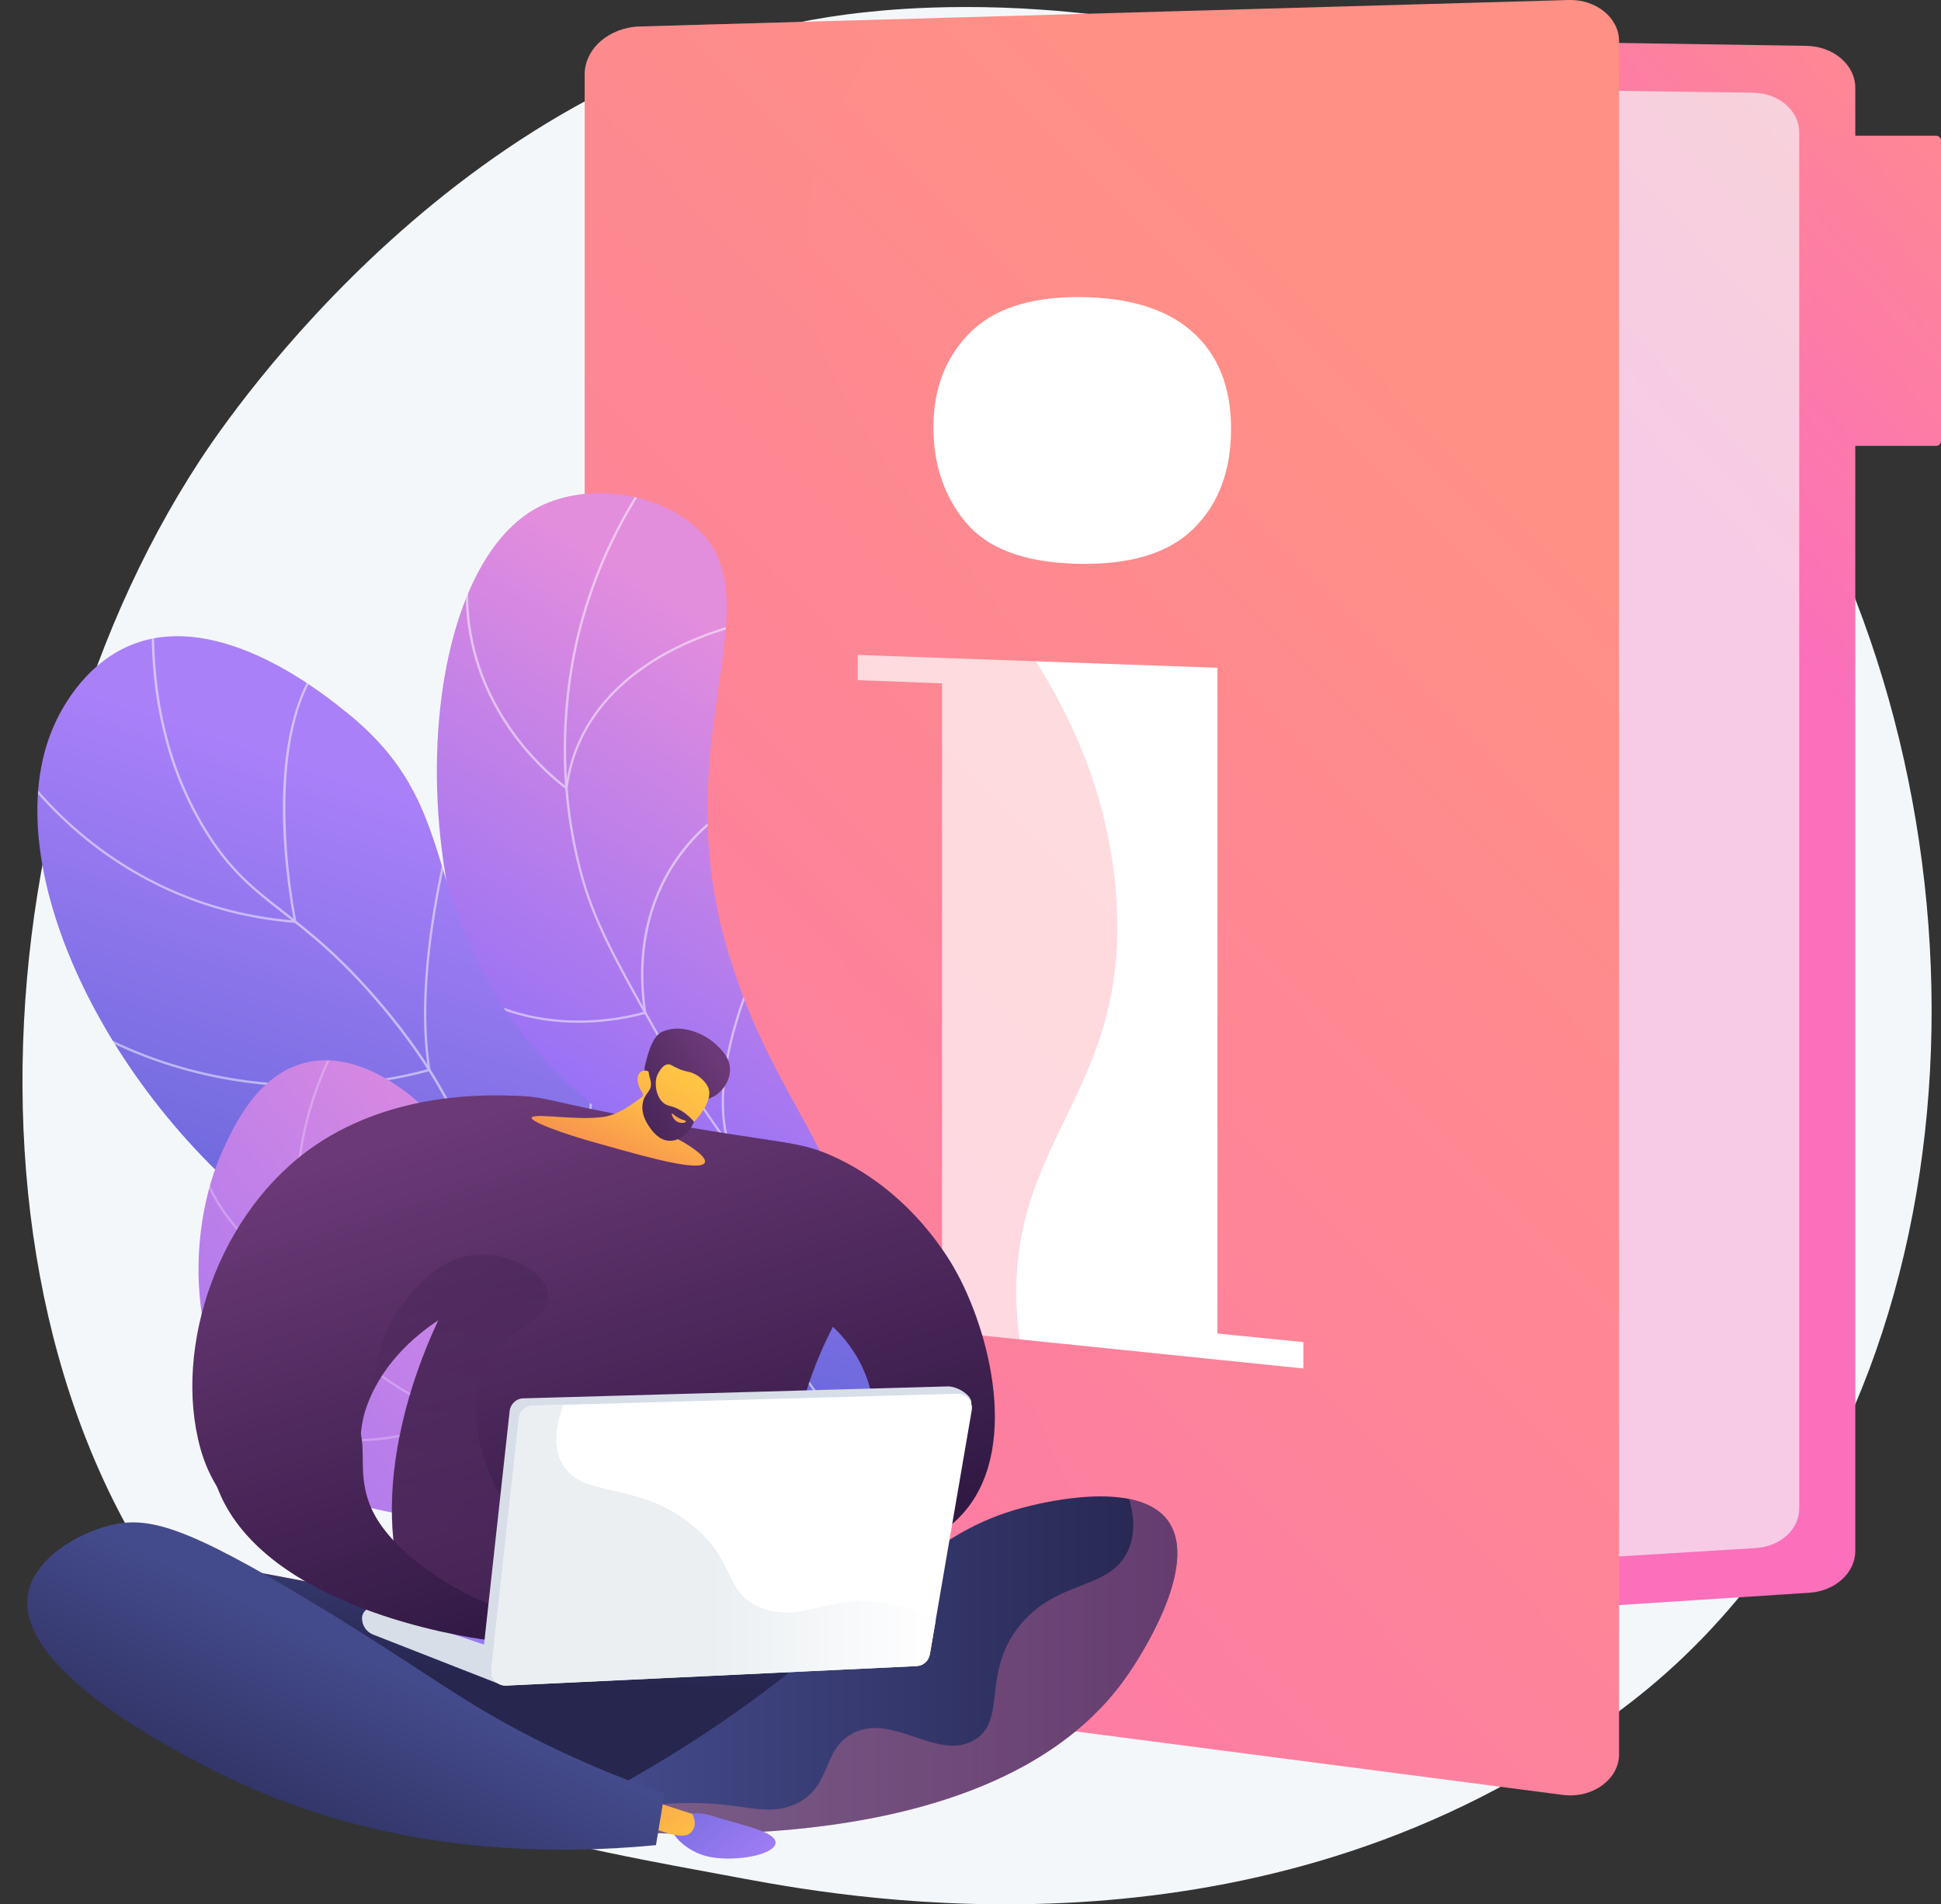 <?xml version="1.0" encoding="utf-8"?>
<!-- Generator: Adobe Illustrator 25.3.1, SVG Export Plug-In . SVG Version: 6.00 Build 0)  -->
<svg version="1.1" xmlns="http://www.w3.org/2000/svg" xmlns:xlink="http://www.w3.org/1999/xlink" x="0px" y="0px"
	 viewBox="0 0 1884 1848.1" style="enable-background:new 0 0 1884 1848.1;" xml:space="preserve">
<rect x="0" y="0" width="1884" height="1848.1" fill="#333333" stroke="none"/>
<style type="text/css">
	.st0{fill:#F4F7FA;}
	.st1{fill:url(#SVGID_1_);}
	.st2{opacity:0.67;fill:#F4F7FA;}
	.st3{fill:url(#SVGID_2_);}
	.st4{fill:url(#SVGID_3_);}
	.st5{fill:#FFFFFF;}
	.st6{opacity:0.3;fill:url(#SVGID_4_);}
	.st7{opacity:0.5;clip-path:url(#SVGID_7_);}
	.st8{opacity:0.5;clip-path:url(#SVGID_10_);}
	.st9{opacity:0.5;clip-path:url(#SVGID_13_);}
	.st10{opacity:0.5;}
	.st11{clip-path:url(#SVGID_17_);}
	.st12{clip-path:url(#SVGID_18_);}
	.st13{fill:url(#SVGID_20_);}
	.st14{fill:url(#SVGID_21_);}
	.st15{fill:url(#SVGID_22_);}
	.st16{opacity:0.3;fill:url(#SVGID_23_);}
	.st17{fill:url(#SVGID_24_);}
	.st18{fill:url(#SVGID_25_);}
	.st19{fill:url(#SVGID_26_);}
	.st20{fill:url(#SVGID_27_);}
	.st21{opacity:0.3;fill:url(#SVGID_28_);}
	.st22{fill:url(#SVGID_29_);}
	.st23{fill:#D8DEE8;}
	.st24{fill:url(#SVGID_30_);}
	.st25{fill:url(#SVGID_31_);}
	.st26{fill:url(#SVGID_32_);}
	.st27{fill:url(#SVGID_33_);}
	.st28{fill:url(#SVGID_34_);}
	.st29{fill:url(#SVGID_35_);}
	.st30{fill:url(#SVGID_36_);}
</style>
<g id="Background">
</g>
<g id="Metaphor">
	<g>
		<path class="st0" d="M1651.9,1590.4c-48.2,49.7-91.4,78.9-124.4,101c-322.3,215.2-690.7,153.2-804.6,132
			c-183.8-34.2-338.9-58.3-472.1-178.7C-52,1371-37.3,800.2,194.1,446.7C221.5,404.8,452.6,62.3,821.8,14c9-1.2,15.8-1.9,21.7-2.5
			c57.1-6,411-38,699.6,203.8c41.3,34.6,107.8,97,169.4,192.2C1937.9,755.7,1938.6,1294.9,1651.9,1590.4z"/>
		<g>
			<linearGradient id="SVGID_1_" gradientUnits="userSpaceOnUse" x1="1999.174" y1="49.983" x2="1567.872" y2="450.231">
				<stop  offset="0" style="stop-color:#FF9085"/>
				<stop  offset="1" style="stop-color:#FB6FBB"/>
			</linearGradient>
			<path class="st1" d="M637.1,27.3v1590.9l1118.6-72.4c25.4-1.5,45.1-19.2,45.1-40.7V85.2c0-22.1-20.9-40.1-47.1-40.7L637.1,27.3z"
				/>
			<path class="st2" d="M580.3,74.3v1496.8l1123.7-68.7c23.9-1.4,42.4-18.1,42.4-38.2V128.3c0-20.8-19.6-37.7-44.3-38.3L580.3,74.3z
				"/>
			<linearGradient id="SVGID_2_" gradientUnits="userSpaceOnUse" x1="2045.656" y1="71.467" x2="1612.037" y2="473.865">
				<stop  offset="0" style="stop-color:#FF9085"/>
				<stop  offset="1" style="stop-color:#FB6FBB"/>
			</linearGradient>
			<path class="st3" d="M1879.3,432.7H1756V131.7h123.2c2.6,0,4.8,2.1,4.8,4.8V428C1884,430.6,1881.9,432.7,1879.3,432.7z"/>
			<linearGradient id="SVGID_3_" gradientUnits="userSpaceOnUse" x1="1486.513" y1="474.406" x2="59.289" y2="1883.793">
				<stop  offset="0" style="stop-color:#FF9085"/>
				<stop  offset="1" style="stop-color:#FB6FBB"/>
			</linearGradient>
			<path class="st4" d="M567.5,72.4v1505.8c0,23,20,42.6,47,46.1l903.5,117.8c28.3,3.1,53.5-15.5,53.5-39.5V39.8
				c0-22.4-22-40.4-48.6-39.8L621.1,25.7C591.2,26.6,567.5,47.2,567.5,72.4z"/>
			<g>
				<g>
					<path class="st5" d="M832.5,635.6l349.2,12.5v646.1l83.4,8.3v25.6l-427.1-43.8v-24.5l76.4,7.6V663.2l-81.9-3.1V635.6z
						 M1044.8,547.1c-50.5-1.3-86.2-14.7-107.3-40c-21-25.2-31.5-56-31.5-92.6c0-36.6,11.4-66.7,34.3-90.4
						c23-23.8,58.2-35.8,105.9-35.8c48.1,0,85,11,110.4,33.1c25.5,22.2,38.3,53.8,38.3,94.8c0,41-12.3,73.4-36.9,97.3
						C1133.7,537.3,1095.9,548.5,1044.8,547.1z"/>
				</g>
			</g>
			<linearGradient id="SVGID_4_" gradientUnits="userSpaceOnUse" x1="1383.367" y1="446.357" x2="9.301" y2="1803.248">
				<stop  offset="0" style="stop-color:#FF9085"/>
				<stop  offset="1" style="stop-color:#FB6FBB"/>
			</linearGradient>
			<path class="st6" d="M987.4,1277.9c-13-175.8,116.5-217.8,94.7-423c-31.6-297.1-323.1-396.3-298.9-640.8
				c7.6-76.3,43.4-142,86.4-195.5l-248.4,7.1c-29.9,0.9-53.6,21.5-53.6,46.7v1505.8c0,23,20,42.6,47,46.1l696.1,90.7
				C1067.7,1546.3,996.2,1396.6,987.4,1277.9z"/>
		</g>
		<g>
			<g>
				<g>
					<defs>
						<path id="SVGID_5_" d="M783.7,1525.9c29.5-65.2,63.3-166,49.4-283.5c-16.1-134.9-80.5-168.6-125.6-315.8
							c-64.4-210.2,49-345.1-33.6-416.2c-40.3-34.7-108.7-42.1-154.2-16.7C390,566.4,382.4,943.5,557.6,1110
							c79.2,75.3,155.5,75.7,211,168C817.7,1359.6,802.4,1458.5,783.7,1525.9z"/>
					</defs>
					<linearGradient id="SVGID_6_" gradientUnits="userSpaceOnUse" x1="837.621" y1="695.978" x2="587.969" y2="1097.99">
						<stop  offset="3.597120e-03" style="stop-color:#E38DDD"/>
						<stop  offset="1" style="stop-color:#9571F6"/>
					</linearGradient>
					<use xlink:href="#SVGID_5_"  style="overflow:visible;fill:url(#SVGID_6_);"/>
					<clipPath id="SVGID_7_">
						<use xlink:href="#SVGID_5_"  style="overflow:visible;"/>
					</clipPath>
					<g class="st7">
						<path class="st5" d="M815.7,1357.2c-4.1-29.2-10.8-58.2-19.9-86.2c-20.8-64.3-47.5-101.3-81.2-148.2
							c-22-30.6-47-65.3-74.9-114.1c-52.2-91.4-68-123.3-79.9-173.1c-23.5-98.6-9-183.2,1.7-224.9c15.2-59.1,41.5-114,78.3-163.2
							l1.8,1.4c-36.6,49-62.8,103.7-77.9,162.4c-10.6,41.4-25,125.6-1.7,223.8c11.8,49.6,27.6,81.3,79.6,172.5
							c27.8,48.8,52.8,83.4,74.8,113.9c33.9,47,60.6,84.2,81.5,148.8c9.1,28.1,15.8,57.2,20,86.6L815.7,1357.2z"/>
						<path class="st5" d="M550.7,766.8l-1.5-1.1c-0.3-0.2-33.9-23.7-61.2-67c-25.3-40-50.3-105.6-26.1-191l2.2,0.6
							c-23.9,84.6,0.9,149.6,25.9,189.2c23.8,37.7,52.3,60.2,59.1,65.3c9.6-69.2,59-109.4,98.9-130.9c43.6-23.5,85.7-30.5,86.1-30.6
							l0.4,2.2c-0.4,0.1-42.2,7-85.5,30.4c-39.8,21.5-89.2,61.7-98,131.1L550.7,766.8z"/>
						<path class="st5" d="M561.5,992.6c-40.8,0-93.8-10.4-138.3-53.4l1.6-1.6c80.3,77.8,189.1,47.6,200.1,44.3
							c-10.3-70.5,10.9-119.4,30.6-148c21.4-31.2,45.7-45.8,45.9-45.9l1.2,2c-0.2,0.1-24.1,14.5-45.3,45.4
							c-19.5,28.4-40.5,77.1-30,147.3l0.1,0.9l-0.9,0.3C626,983.9,598.9,992.6,561.5,992.6z"/>
						<path class="st5" d="M625.8,1132.1c-31.4,0-71.1-7.3-118.1-30.5l1-2c118.3,58.4,189.7,15.2,197.2,10.3
							c-22.4-73.5,32.3-182.5,32.8-183.6l2,1c-0.6,1.1-55.2,110.1-32.4,182.7l0.2,0.8l-0.7,0.5
							C707.5,1111.6,678.4,1132.1,625.8,1132.1z"/>
					</g>
				</g>
			</g>
			<g>
				<g>
					<defs>
						<path id="SVGID_8_" d="M848.8,1501.8c15.3-55,30.2-141.8-6.9-225c-64.7-145-214.5-115.5-337.3-276.7
							c-99.1-130-53.9-217.8-169.3-309.6c-19.3-15.4-121.1-99.4-207.4-64.8c-48.6,19.5-70.7,68-74.9,77.1
							c-62.7,137.5,58.3,376.6,236.6,499.3c102.4,70.5,139.6,55.1,323.6,144.4C721.4,1398.9,800.2,1459.8,848.8,1501.8z"/>
					</defs>
					<linearGradient id="SVGID_9_" gradientUnits="userSpaceOnUse" x1="544.877" y1="820.502" x2="381.716" y2="1307.313">
						<stop  offset="0" style="stop-color:#AA80F9"/>
						<stop  offset="0.996" style="stop-color:#6165D7"/>
					</linearGradient>
					<use xlink:href="#SVGID_8_"  style="overflow:visible;fill:url(#SVGID_9_);"/>
					<clipPath id="SVGID_10_">
						<use xlink:href="#SVGID_8_"  style="overflow:visible;"/>
					</clipPath>
					<g class="st8">
						<path class="st5" d="M857.7,1570.9c-13.3-136.2-56-231.3-127.1-282.7c-34.7-25.1-63.9-31.6-94.8-38.6
							c-33.7-7.6-68.5-15.4-112.1-48.7c-42.4-32.4-55.8-60.5-72.7-96.1c-15.1-31.7-33.8-71.1-79.5-125.9
							c-40.1-48-70.5-71.7-97.3-92.7c-29.3-22.9-52.5-41-77.2-81.9c-40.3-66.7-56.3-148.3-47.5-242.5l2.3,0.2
							c-8.7,93.7,7.2,174.8,47.2,241.1c24.5,40.6,47.5,58.5,76.7,81.3c26.9,21,57.4,44.8,97.7,93c45.9,55,64.7,94.6,79.8,126.4
							c16.8,35.3,30.1,63.2,72,95.3c43.2,33,77.8,40.7,111.2,48.3c31.1,7,60.5,13.6,95.6,39c71.6,51.8,114.7,147.5,128.1,284.3
							L857.7,1570.9z"/>
						<path class="st5" d="M288,895.8l-1.5-0.1c-103.4-8.1-175.8-55.3-218.3-93.6c-46.1-41.4-68-81.5-68.2-81.9l2-1.1
							c0.2,0.4,22,40.2,67.8,81.4c42,37.8,113.4,84.5,215.4,92.8c-1.7-8.6-10.1-53.3-10.6-104.5c-0.5-52.5,7.4-122.8,48-159.6
							l1.5,1.7c-76.7,69.3-36.8,261.5-36.4,263.4L288,895.8z"/>
						<path class="st5" d="M299.6,1054.7c-1.9,0-3.8,0-5.7,0c-66.4-0.8-165.1-16.6-258.2-87.2l1.4-1.8
							c92.6,70.2,190.8,85.9,256.8,86.7c66.2,0.8,114.3-12.8,121.5-14.9c-15.9-100.1,22.6-234.9,22.9-236.3l2.2,0.6
							c-0.4,1.4-39,136.6-22.7,236.3l0.2,1l-0.9,0.3C416.4,1039.5,368.5,1054.7,299.6,1054.7z"/>
						<path class="st5" d="M379.4,1290.9c-26.1,0-54.1-1.6-83.8-5.5l0.3-2.2c180.7,23.6,296.5-35.8,308.6-42.4
							c-63.3-98.6-18.6-243.7-18.1-245.2l2.2,0.7c-0.5,1.5-45.2,146.6,18.5,244.3l0.7,1l-1,0.6
							C605.6,1242.7,520.7,1290.9,379.4,1290.9z"/>
					</g>
				</g>
			</g>
			<g>
				<defs>
					<path id="SVGID_11_" d="M855.9,1454.5c-28.7-25.8-76.1-63.7-142-95.4c-117.2-56.5-175.9-37-221.9-94.2
						c-47.6-59.2-7.3-107.9-64.8-174.5c-4.8-5.6-66.7-75.4-131.4-58.9c-45.2,11.5-67.5,59-78,81.3c-40.6,86.6-37.6,225.5,51,303.5
						c84,73.9,202.4,55.9,240.1,49.9c66-10.5,83.9-33.8,150.8-42.6C741.1,1413.1,810.8,1435.1,855.9,1454.5z"/>
				</defs>
				<linearGradient id="SVGID_12_" gradientUnits="userSpaceOnUse" x1="638.433" y1="1186.464" x2="146.693" y2="1590.394">
					<stop  offset="3.597120e-03" style="stop-color:#E38DDD"/>
					<stop  offset="1" style="stop-color:#9571F6"/>
				</linearGradient>
				<use xlink:href="#SVGID_11_"  style="overflow:visible;fill:url(#SVGID_12_);"/>
				<clipPath id="SVGID_13_">
					<use xlink:href="#SVGID_11_"  style="overflow:visible;"/>
				</clipPath>
				<g class="st9">
					<defs>
						<path id="SVGID_14_" class="st10" d="M879.2,1477.5c-69.4-63.4-140.2-97.4-210.3-101.1c-30.6-1.6-52.8,2.9-74.2,7.2
							c-27.1,5.5-52.8,10.6-93.8,4.4c-73.7-11.1-134.1-43.1-170.2-90.2c-55.9-72.8-57.9-184.8-5.1-285.3l2,1.1
							c-52.4,99.8-50.5,210.8,4.9,282.9c35.7,46.5,95.7,78.3,168.8,89.3c40.6,6.1,66,1,93-4.4c21.6-4.3,43.8-8.8,74.7-7.2
							c70.7,3.7,141.9,37.9,211.7,101.7L879.2,1477.5z"/>
					</defs>
					<defs>
						<path id="SVGID_15_" class="st10" d="M306.9,1252.5l-1.6-0.8c-1.2-0.6-116.4-57.5-113.7-151.2l2.3,0.1
							c-2.4,86.4,97.1,141.2,110.9,148.3c1.6-35.2,17.3-86.1,81.3-131.6c38.9-27.6,77.8-40.4,78.2-40.5l0.7,2.2
							c-0.4,0.1-39,12.8-77.6,40.2c-35.5,25.3-78.3,68.6-80.4,131.6L306.9,1252.5z"/>
					</defs>
					<defs>
						<path id="SVGID_16_" class="st10" d="M342.6,1398.9c-47,0-112.6-13.1-186-66.1l1.3-1.8c83.8,60.5,157.4,68.7,204.3,64.9
							c45.9-3.7,76-19.3,81.7-22.4c-30.9-54.9-18.7-109.9-3-146.4c17.1-39.7,42-66.8,42.3-67.1l1.7,1.5
							c-0.2,0.3-24.9,27.1-41.9,66.5c-15.6,36.2-27.7,90.9,3.4,145.3l0.5,1l-0.9,0.6c-0.3,0.2-32.1,19.1-83.5,23.3
							C356.3,1398.6,349.6,1398.9,342.6,1398.9z"/>
					</defs>
					<use xlink:href="#SVGID_14_"  style="overflow:visible;fill:#FFFFFF;"/>
					<use xlink:href="#SVGID_15_"  style="overflow:visible;fill:#FFFFFF;"/>
					<use xlink:href="#SVGID_16_"  style="overflow:visible;fill:#FFFFFF;"/>
					<clipPath id="SVGID_17_">
						<use xlink:href="#SVGID_14_"  style="overflow:visible;"/>
					</clipPath>
					<clipPath id="SVGID_18_" class="st11">
						<use xlink:href="#SVGID_15_"  style="overflow:visible;"/>
					</clipPath>
					<clipPath id="SVGID_19_" class="st12">
						<use xlink:href="#SVGID_16_"  style="overflow:visible;"/>
					</clipPath>
				</g>
			</g>
		</g>
		<g>
			<linearGradient id="SVGID_20_" gradientUnits="userSpaceOnUse" x1="609.525" y1="1447.05" x2="599.99" y2="1635.38">
				<stop  offset="0" style="stop-color:#FF9085"/>
				<stop  offset="1" style="stop-color:#FB6FBB"/>
			</linearGradient>
			<polygon class="st13" points="599.5,1591.6 1044.3,1480.3 1066.6,1588.4 659.3,1776.4 336.9,1696.7 142.3,1505.7 			"/>
			<linearGradient id="SVGID_21_" gradientUnits="userSpaceOnUse" x1="609.525" y1="1447.05" x2="599.99" y2="1635.38">
				<stop  offset="0" style="stop-color:#444B8C"/>
				<stop  offset="0.996" style="stop-color:#26264F"/>
			</linearGradient>
			<polygon class="st14" points="599.5,1591.6 1044.3,1480.3 1066.6,1588.4 659.3,1776.4 336.9,1696.7 142.3,1505.7 			"/>
			<linearGradient id="SVGID_22_" gradientUnits="userSpaceOnUse" x1="585.492" y1="1615.997" x2="1142.857" y2="1615.997">
				<stop  offset="0" style="stop-color:#444B8C"/>
				<stop  offset="0.996" style="stop-color:#26264F"/>
			</linearGradient>
			<path class="st15" d="M585.5,1741.2c88.4-47.4,153.7-95.7,198-132.2c87.2-71.8,127.2-126,215.5-147.4
				c15.8-3.8,105.7-25.6,134.7,14.3c32.1,44.2-30.3,136.6-37.9,147.9c-112.8,167-400.1,159.2-490.2,153.8
				C598.9,1765.5,592.2,1753.3,585.5,1741.2z"/>
			<linearGradient id="SVGID_23_" gradientUnits="userSpaceOnUse" x1="585.491" y1="1617.295" x2="1142.856" y2="1617.295">
				<stop  offset="0" style="stop-color:#FF9085"/>
				<stop  offset="1" style="stop-color:#FB6FBB"/>
			</linearGradient>
			<path class="st16" d="M1133.7,1476c-8.5-11.7-22.2-18-37.7-21.1c5.2,17.9,5.6,34.6-0.8,49.3c-17.6,40-69.8,27.7-106.5,74.7
				c-36,46.1-11.1,90.6-42.9,109.7c-36.5,21.8-81.7-29.2-120.8-4.8c-26.6,16.6-18.3,48-49.3,65.2c-21.4,11.8-42.4,6.2-66.7,3.2
				c-27.9-3.5-66.2-4.3-114.3,5.8c3.6,6.6,7.3,13.1,10.9,19.7c90.1,5.4,377.4,13.2,490.2-153.8
				C1103.4,1612.6,1165.9,1520.2,1133.7,1476z"/>
			<linearGradient id="SVGID_24_" gradientUnits="userSpaceOnUse" x1="743.324" y1="1832.873" x2="636.049" y2="1699.374">
				<stop  offset="0" style="stop-color:#AA80F9"/>
				<stop  offset="0.996" style="stop-color:#6165D7"/>
			</linearGradient>
			<path class="st17" d="M652.3,1766.2c0,0,16.2-11.6,39.7-3.7c23.5,7.9,60.8,14.3,60.8,25.8c-0.1,11.5-37.4,18.7-63.2,14
				C664.9,1797.7,645.5,1776.2,652.3,1766.2z"/>
			<linearGradient id="SVGID_25_" gradientUnits="userSpaceOnUse" x1="677.463" y1="1801.171" x2="529.659" y2="1615.224">
				<stop  offset="0" style="stop-color:#FFC444"/>
				<stop  offset="0.996" style="stop-color:#F36F56"/>
			</linearGradient>
			<path class="st18" d="M628.6,1746.5l43.3,13.9c0,0,7,11.7-2.5,19.1c-9.5,7.4-42.4-8.3-42.4-8.3L628.6,1746.5z"/>
			<linearGradient id="SVGID_26_" gradientUnits="userSpaceOnUse" x1="359.259" y1="1609.76" x2="236.448" y2="1865.205">
				<stop  offset="0" style="stop-color:#444B8C"/>
				<stop  offset="0.996" style="stop-color:#26264F"/>
			</linearGradient>
			<path class="st19" d="M27.2,1547.1c-12.8,74.4,147.8,154.8,184.5,173.3c74.9,37.5,215.8,90.5,425,70.3
				c2.8-16.7,5.6-33.4,8.3-50.1c-27.6-9.5-68.6-24.9-116.1-48.2c-81.1-39.9-111.9-68.4-224.4-136.4
				c-124.5-75.3-160.8-84.9-197.9-75.6C74.9,1488.3,33.1,1512.5,27.2,1547.1z"/>
			<linearGradient id="SVGID_27_" gradientUnits="userSpaceOnUse" x1="634.563" y1="1545.109" x2="487.952" y2="1075.477">
				<stop  offset="0" style="stop-color:#311944"/>
				<stop  offset="1" style="stop-color:#6B3976"/>
			</linearGradient>
			<path class="st20" d="M194.5,1405.6c-27.1-98.1,17.7-230.6,112-294.4c77-52.1,167.3-48.7,195.5-47.7
				c30.8,1.2,27.6,5.2,124.7,23.1c134.8,24.9,147.2,18.9,186.4,37.7c73.7,35.3,109.5,99.5,116.2,112c34.3,63.9,62.1,182.7-2.9,240.8
				c-37,33-88.8,32.9-118,29.8c-2-13.1-4-26.2-6-39.3c5.9-4.6,41-32.7,45.3-82.2c5-57-34.8-93.7-39.3-97.7
				c-14.1,27.3-31.5,68.7-39.3,121.6c-10.1,68.3,0.4,124.5,9.2,157.6c-35.6,19.6-94.6,46.1-171.3,54.6
				c-57.8,6.4-129.4,14.3-175.2-21.5c-64.6-50.5-70.1-182-6.3-318.8c-23.4,15.6-57.2,43.9-71.2,88.7c-2.1,6.8-5.7,20.1-7.2,71.5
				C344.5,1533.8,222.6,1507.3,194.5,1405.6z"/>
			<linearGradient id="SVGID_28_" gradientUnits="userSpaceOnUse" x1="540.536" y1="1157.354" x2="560.799" y2="1485.143">
				<stop  offset="0" style="stop-color:#311944"/>
				<stop  offset="1" style="stop-color:#6B3976"/>
			</linearGradient>
			<path class="st21" d="M631.9,1473.6c-32.5,4-41.4,37.7-71.5,35.8c-65.6-4.3-118.3-117.9-90.6-180c18.1-40.5,65.2-47.5,62-73.9
				c-2.6-21.1-35.3-37.3-62-38.1c-41.6-1.2-69,35-78.7,47.7c-22.5,29.7-27.4,62.3-27.9,83.3c16.5-32.4,42.8-54.2,62.1-67.1
				c-63.8,136.8-58.3,268.3,6.3,318.8c45.8,35.8,117.4,27.9,175.2,21.5c62.3-6.9,112.9-25.7,148.7-43
				C720.8,1521.7,676.3,1468.1,631.9,1473.6z"/>
			<linearGradient id="SVGID_29_" gradientUnits="userSpaceOnUse" x1="364.838" y1="1584.883" x2="746.179" y2="1584.883">
				<stop  offset="0" style="stop-color:#AA80F9"/>
				<stop  offset="0.996" style="stop-color:#6165D7"/>
			</linearGradient>
			<polygon class="st22" points="745.2,1566.2 364.8,1560.5 466,1609.3 746.2,1591 			"/>
			<path class="st23" d="M351.4,1570.6L351.4,1570.6c0,7.1,4.5,13.5,11.1,15.9l121.5,47.6l0.6-33l-119.8-40.6
				C358.1,1558.5,351.4,1563.6,351.4,1570.6z"/>
			<linearGradient id="SVGID_30_" gradientUnits="userSpaceOnUse" x1="385.316" y1="1622.919" x2="238.705" y2="1153.287">
				<stop  offset="0" style="stop-color:#311944"/>
				<stop  offset="1" style="stop-color:#6B3976"/>
			</linearGradient>
			<path class="st24" d="M212.9,1340.2c29.4-27.8,101.4-10.3,128.2,29.6c19.8,29.4,3.4,53.6,17.9,90.6
				c17.7,45.4,84.6,86.4,125.7,100c-6.4,13.8-4.5,17.4-11,31.3c-26.1-3.3-215.1-32.2-261.3-144.4
				C209.9,1441.5,181.4,1370,212.9,1340.2z"/>
			<linearGradient id="SVGID_31_" gradientUnits="userSpaceOnUse" x1="622.782" y1="1052.264" x2="571.527" y2="1175.035">
				<stop  offset="0" style="stop-color:#FFC444"/>
				<stop  offset="0.996" style="stop-color:#F36F56"/>
			</linearGradient>
			<path class="st25" d="M641.8,1047.3c0,0-30.8,33.3-56.3,36.7c-25.5,3.5-62.4-3.3-68.8,0c-6.4,3.3,32.1,17,62.5,25.3
				c30.5,8.4,85.8,25.1,101.1,21.4c15.3-3.7-16.7-23.3-29.4-28.5c-12.7-5.2,5.5-31.9,5.5-31.9L641.8,1047.3z"/>
			<g>
				
					<linearGradient id="SVGID_32_" gradientUnits="userSpaceOnUse" x1="-2185.701" y1="-24.657" x2="-2241.329" y2="-165.942" gradientTransform="matrix(-0.794 -0.607 -0.607 0.794 -1191.444 -210.081)">
					<stop  offset="0" style="stop-color:#311944"/>
					<stop  offset="1" style="stop-color:#6B3976"/>
				</linearGradient>
				<path class="st26" d="M687.4,1066.4c11.1-3.1,21.3-15.6,21.2-28.5c-0.1-11.1-7.9-18.7-12.6-23.3c-13.6-13.2-37.1-21.4-54.2-12.8
					c-10.1,5.1-14.7,28.4-15.8,32.5c-1.2,4.6,0.6,7.8,1.1,12.3c0.7,6.3,1.7,16.1,3.1,32.5c2.9-2.3,6.6-5,11.2-7.5
					c1.8-1,8.7-4.7,16.2-6.4C672.7,1061.8,676.9,1069.3,687.4,1066.4z"/>
				
					<linearGradient id="SVGID_33_" gradientUnits="userSpaceOnUse" x1="1886.829" y1="-4.25" x2="1884.271" y2="201.869" gradientTransform="matrix(0.83 0.557 -0.557 0.83 -907.897 -2.032)">
					<stop  offset="0" style="stop-color:#FFC444"/>
					<stop  offset="0.996" style="stop-color:#F36F56"/>
				</linearGradient>
				<path class="st27" d="M623.9,1061.4c0,0-2.6,23.6,17.9,37.3c18.3,12.3,51-24.8,46.2-41.7c-1.6-5.6-8.1-12.5-15.5-15.5
					c-4.3-1.8-6.7-1.2-13.7-4.2c-6.5-2.8-7.6-4.5-10.3-4.4c-3.4,0.1-8.1,3.2-13.5,17.3c-0.7-5.9-3.7-10.3-7.6-11.1
					c-0.6-0.1-2.4-0.2-4.1,0.5C617.5,1042.1,617.1,1051,623.9,1061.4z"/>
				
					<linearGradient id="SVGID_34_" gradientUnits="userSpaceOnUse" x1="-2202.692" y1="-17.888" x2="-2258.38" y2="-159.325" gradientTransform="matrix(-0.794 -0.607 -0.607 0.794 -1191.444 -210.081)">
					<stop  offset="0" style="stop-color:#311944"/>
					<stop  offset="1" style="stop-color:#6B3976"/>
				</linearGradient>
				<path class="st28" d="M649.5,1030c0.4,1.3-4.6,2.4-8.2,6.7c-7,8.3-6.3,25.4,2,33.1c4.9,4.6,8.8,2.5,18.2,8.3
					c5.8,3.6,9.8,7.7,12.1,10.5c-4.5,11.6-14.4,19-24.1,18.5c-10.4-0.5-16.9-10.1-19.6-14.1c-1.8-2.7-7.6-11.2-6.2-21.5
					c1.5-10.7,9.1-12,8.1-20.8c-0.5-4.4-2.9-8-2.2-15.3c0.2-2,0.5-3.6,0.8-4.7C638.5,1029.5,649,1028.1,649.5,1030z"/>
				
					<linearGradient id="SVGID_35_" gradientUnits="userSpaceOnUse" x1="-2257.193" y1="-103.107" x2="-2254.297" y2="-77.292" gradientTransform="matrix(-0.794 -0.607 -0.607 0.794 -1191.444 -210.081)">
					<stop  offset="0" style="stop-color:#FFC444"/>
					<stop  offset="1" style="stop-color:#F36F56"/>
				</linearGradient>
				<path class="st29" d="M664.5,1087.3c0,0-5.3-0.9-11.5-6.3c-0.3-0.3-0.7-0.4-0.9-0.3c-0.6,0.5,1.4,6.5,6.1,8.4
					c3.3,1.3,7.4,0.4,7.6-0.6C665.8,1088.1,665.2,1087.6,664.5,1087.3z"/>
			</g>
			<g>
				<path class="st23" d="M494.7,1369.3l-26.8,244.1c-0.9,8.4,10.9,21,19.3,20.6l393.3-24.1c6.5-0.3,11.8-5.1,12.9-11.4l49.4-235.8
					c1.5-8.6-14-17.4-22.7-17.2l-412.2,11.6C501.2,1357.2,495.5,1362.5,494.7,1369.3z"/>
				<path class="st5" d="M503.7,1376.5l-26.8,244.1c-0.9,8.4,5.9,15.7,14.4,15.3l398.3-18.9c6.5-0.3,11.8-5.1,12.9-11.4l40.7-236.9
					c1.5-8.6-5.3-16.4-14-16.1l-412.2,11.6C510.2,1364.4,504.5,1369.6,503.7,1376.5z"/>
			</g>
			<linearGradient id="SVGID_36_" gradientUnits="userSpaceOnUse" x1="476.836" y1="1499.602" x2="908.128" y2="1499.602">
				<stop  offset="0.494" style="stop-color:#EBEFF2"/>
				<stop  offset="1" style="stop-color:#FFFFFF"/>
			</linearGradient>
			<path class="st30" d="M737.6,1559.8c-34.8-14.7-22.5-42.8-63.6-77.9c-54.2-46.2-109.4-26.2-128.7-62c-6-11.2-8.9-28.5,1.6-56.6
				l-29.8,0.8c-6.9,0.2-12.6,5.4-13.3,12.3l-26.8,244.1c-0.9,8.4,5.9,15.7,14.4,15.3l398.3-18.9c6.5-0.3,11.8-5.1,12.9-11.4
				l5.6-32.7c-12.1-6.7-26.5-12.8-43.4-16.3C806.3,1544.8,777.6,1576.8,737.6,1559.8z"/>
		</g>
	</g>
	<g>
	</g>
	<g>
	</g>
	<g>
	</g>
	<g>
	</g>
	<g>
	</g>
	<g>
	</g>
	<g>
	</g>
	<g>
	</g>
	<g>
	</g>
	<g>
	</g>
	<g>
	</g>
	<g>
	</g>
	<g>
	</g>
	<g>
	</g>
	<g>
	</g>
</g>
</svg>
